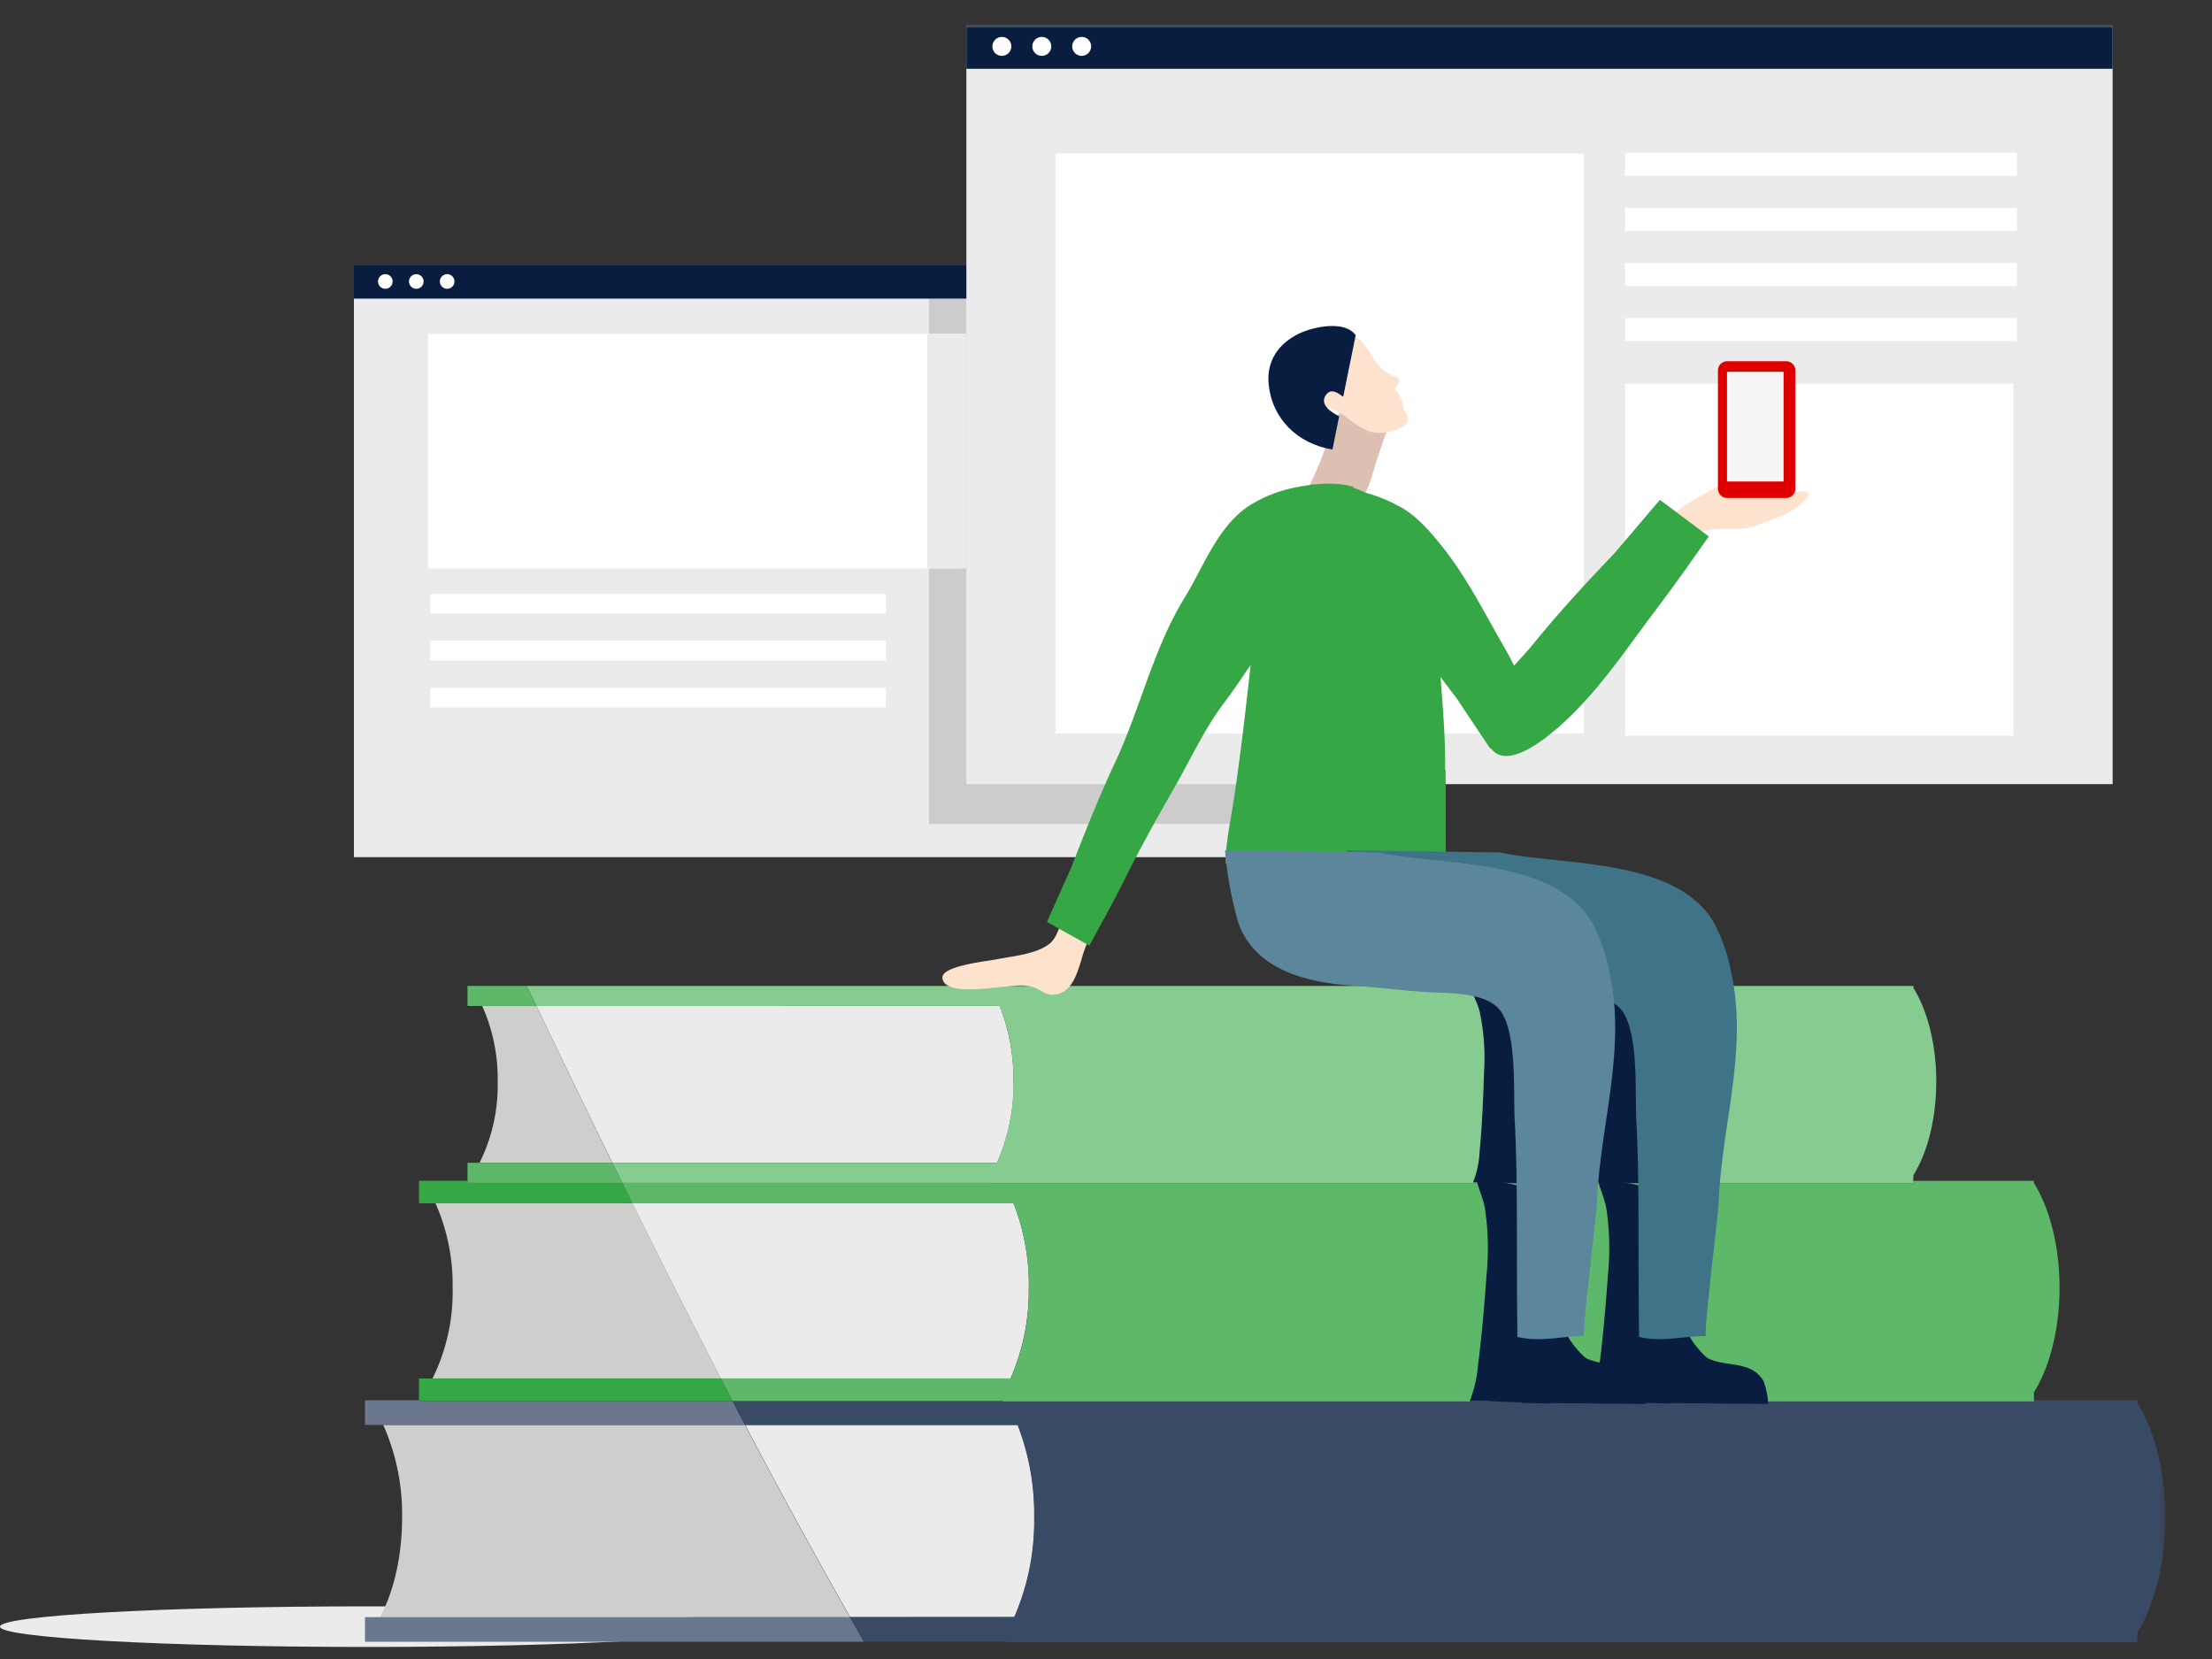 <svg id="Calque_1" data-name="Calque 1" xmlns="http://www.w3.org/2000/svg" xmlns:xlink="http://www.w3.org/1999/xlink" viewBox="0 0 400 300"><rect x="0" y="0" width="400" height="300" fill="#333333" stroke="none"/><defs><style>.cls-1{fill:#fff;}.cls-1,.cls-10,.cls-11,.cls-12,.cls-13,.cls-14,.cls-15,.cls-16,.cls-17,.cls-2,.cls-3,.cls-4,.cls-6,.cls-7,.cls-8,.cls-9{fill-rule:evenodd;}.cls-2{fill:#ebebeb;}.cls-3{fill:#ccc;}.cls-4{fill:#081d3f;}.cls-5{mask:url(#mask);}.cls-6{fill:#cecfcd;}.cls-7{fill:#6b778c;}.cls-8{fill:#394a65;}.cls-9{fill:#35a845;}.cls-10{fill:#5db969;}.cls-11{fill:#86cb8f;}.cls-12{fill:#fde2ce;}.cls-13{fill:#dec0b3;}.cls-14{fill:#3e7388;}.cls-15{fill:#5c869c;}.cls-16{fill:#de0000;}.cls-17{fill:#f5f5f5;}</style><mask id="mask" x="0" y="4.58" width="391.57" height="293.23" maskUnits="userSpaceOnUse"><g id="mask-2"><polygon id="path-1" class="cls-1" points="0 297.81 391.57 297.81 391.57 4.58 0 4.58 0 297.81"/></g></mask></defs><g id="Illustration_General_Viden" data-name="Illustration/General/Viden"><g id="Group-64"><polygon id="Fill-1" class="cls-2" points="225 155 64 155 64 48 225 48 225 155"/><polygon id="Fill-2" class="cls-3" points="168 149 234 149 234 54 168 54 168 149"/><polygon id="Fill-3" class="cls-4" points="225 54 64 54 64 48 225 48 225 54"/><g id="Group-63"><path id="Fill-4" class="cls-1" d="M71,50.89a1.32,1.32,0,1,1-1.32-1.31A1.32,1.32,0,0,1,71,50.89"/><path id="Fill-6" class="cls-1" d="M76.6,50.89a1.32,1.32,0,1,1-1.32-1.31,1.32,1.32,0,0,1,1.32,1.31"/><path id="Fill-8" class="cls-1" d="M82.18,50.89a1.32,1.32,0,1,1-1.32-1.31,1.32,1.32,0,0,1,1.32,1.31"/><path id="Fill-10" class="cls-2" d="M133,294.15c0,2-29.78,3.67-66.5,3.67S0,296.17,0,294.15s29.77-3.67,66.5-3.67,66.5,1.64,66.5,3.67"/><g class="cls-5"><polygon id="Fill-12" class="cls-2" points="174.75 141.8 382.03 141.8 382.03 4.58 174.75 4.58 174.75 141.8"/></g><g class="cls-5"><polygon id="Fill-14" class="cls-1" points="190.88 132.64 286.39 132.64 286.39 27.76 190.88 27.76 190.88 132.64"/></g><g class="cls-5"><polygon id="Fill-15" class="cls-1" points="293.87 133.03 364.06 133.03 364.06 69.39 293.87 69.39 293.87 133.03"/></g><g class="cls-5"><polygon id="Fill-16" class="cls-1" points="77.4 102.78 173.96 102.78 173.96 60.36 77.4 60.36 77.4 102.78"/></g><g class="cls-5"><polygon id="Fill-17" class="cls-2" points="167.66 102.78 174.75 102.78 174.75 60.36 167.66 60.36 167.66 102.78"/></g><g class="cls-5"><polygon id="Fill-18" class="cls-1" points="293.87 31.82 364.71 31.82 364.71 27.65 293.87 27.65 293.87 31.82"/></g><g class="cls-5"><polygon id="Fill-19" class="cls-1" points="293.87 41.77 364.71 41.77 364.71 37.6 293.87 37.6 293.87 41.77"/></g><g class="cls-5"><polygon id="Fill-20" class="cls-1" points="293.87 51.72 364.71 51.72 364.71 47.55 293.87 47.55 293.87 51.72"/></g><g class="cls-5"><polygon id="Fill-21" class="cls-1" points="160.19 110.94 77.8 110.94 77.8 107.39 160.19 107.39 160.19 110.94"/></g><g class="cls-5"><polygon id="Fill-22" class="cls-1" points="77.8 119.43 160.19 119.43 160.19 115.88 77.8 115.88 77.8 119.43"/></g><g class="cls-5"><polygon id="Fill-23" class="cls-1" points="160.19 127.92 77.8 127.92 77.8 124.37 160.19 124.37 160.19 127.92"/></g><g class="cls-5"><polygon id="Fill-24" class="cls-1" points="293.87 61.67 364.71 61.67 364.71 57.51 293.87 57.51 293.87 61.67"/></g><g class="cls-5"><polygon id="Fill-25" class="cls-4" points="174.75 12.44 382.03 12.44 382.03 4.58 174.75 4.58 174.75 12.44"/></g><g class="cls-5"><path id="Fill-26" class="cls-2" d="M183.45,292.43a43.43,43.43,0,0,0,3.6-18,44.71,44.71,0,0,0-3-16.75H134.75q9.21,17.54,19,34.77Z"/></g><g class="cls-5"><path id="Fill-27" class="cls-6" d="M134.75,257.66H69.3a39.79,39.79,0,0,1,3.41,16.8c0,7.05-1.54,13.41-4,18h85q-9.77-17.22-19-34.77"/></g><g class="cls-5"><path id="Fill-28" class="cls-7" d="M132.48,253.33H75.76v-.13H66v4.46h68.72q-1.14-2.16-2.27-4.33"/></g><g class="cls-5"><path id="Fill-29" class="cls-8" d="M386.5,253.64v-.43H367.8v.21H181.43v-.09h-49q1.13,2.17,2.27,4.33H184a44.51,44.51,0,0,1,3,16.75,43.43,43.43,0,0,1-3.6,18H153.71l2.53,4.46H182V297H386.5v-1.81c3.1-5,5.08-12.44,5.08-20.76s-2-15.78-5.08-20.77"/></g><g class="cls-5"><path id="Fill-30" class="cls-7" d="M68.71,292.43H66v4.46h90.21l-2.53-4.46Z"/></g><g class="cls-5"><path id="Fill-31" class="cls-6" d="M114.35,217.59H78.75a36.25,36.25,0,0,1,3.1,15.3,35.21,35.21,0,0,1-3.64,16.38h52.16q-8.16-15.77-16-31.68"/></g><g class="cls-5"><path id="Fill-32" class="cls-2" d="M186.05,232.85a40.67,40.67,0,0,0-2.77-15.26H114.35q7.88,15.91,16,31.68h52.38a39.4,39.4,0,0,0,3.3-16.42"/></g><g class="cls-5"><path id="Fill-33" class="cls-9" d="M132.48,253.33c-.71-1.35-1.41-2.71-2.11-4.06H75.76v4.06Z"/></g><g class="cls-5"><path id="Fill-34" class="cls-9" d="M112.54,213.91h-28v-.39H75.76v4.07h38.59c-.6-1.23-1.2-2.45-1.81-3.68"/></g><g class="cls-5"><path id="Fill-35" class="cls-10" d="M179.12,214v-.08H112.54c.61,1.23,1.21,2.45,1.81,3.68h68.93a40.71,40.71,0,0,1,2.77,15.26,39.4,39.4,0,0,1-3.3,16.42H130.37c.7,1.35,1.4,2.71,2.11,4.06h48.94v.09H367.8v-1.65c2.83-4.55,4.63-11.34,4.63-18.92s-1.8-14.38-4.63-18.93v-.39H346V214Z"/></g><g class="cls-5"><path id="Fill-36" class="cls-2" d="M183.27,195.57a36.27,36.27,0,0,0-2.49-13.66H97q6.81,14.21,13.74,28.36h69.56a35.31,35.31,0,0,0,3-14.7"/></g><g class="cls-5"><path id="Fill-37" class="cls-6" d="M97,181.91H87.2A32.46,32.46,0,0,1,90,195.62a31.51,31.51,0,0,1-3.28,14.65h24Q103.81,196.13,97,181.91"/></g><g class="cls-5"><path id="Fill-38" class="cls-11" d="M180.78,181.91a36.24,36.24,0,0,1,2.49,13.66,35.31,35.31,0,0,1-3,14.7H110.75c.6,1.21,1.19,2.43,1.79,3.64h66.58V214H346v-1.48c2.53-4.07,4.14-10.15,4.14-16.94s-1.61-12.87-4.14-16.94v-.35H95.26c.58,1.21,1.16,2.42,1.75,3.63Z"/></g><g class="cls-5"><path id="Fill-39" class="cls-10" d="M112.54,213.91c-.6-1.21-1.19-2.43-1.79-3.64H84.54v3.64Z"/></g><g class="cls-5"><path id="Fill-40" class="cls-10" d="M95.26,178.28H84.54v3.63H97c-.59-1.21-1.17-2.42-1.75-3.63"/></g><g class="cls-5"><path id="Fill-41" class="cls-12" d="M195.34,174.24c-.81,2.6-1.94,5.52-4.89,5.62-1.49.06-2.19-.86-3.47-1.3-2-.68-4.2-.19-6.25-.05-1.83.12-10.13,1.51-10.31-1.72-.12-2.14,8.22-3,9.55-3.27,3-.61,7.26-.91,9.77-2.82,2-1.53,1.76-5,4.18-6.09a9.57,9.57,0,0,1,5.2-.24c-.84,2.78-2.29,5.2-3.18,7.9-.2.59-.39,1.27-.6,2"/></g><g class="cls-5"><path id="Fill-42" class="cls-13" d="M246.35,90a4.32,4.32,0,0,1-3.58,1.7c-2.12,0-5.26-.28-7.09-1.53,1-2.25,2.16-4.44,3.08-6.74.34-.82,3.05-8.78,3.5-8.75l10,.76c-.87-.07-2.78,6.37-3.08,7.15-.91,2.43-1.36,5.53-2.85,7.41"/></g><g class="cls-5"><path id="Fill-43" class="cls-12" d="M246.3,61.78c-2.68-2.5-5.31,1.27-6.09,3.72A6.42,6.42,0,0,1,238,68.44c-.93.89-1.85,1.9-1.76,3.27,0,.61.44,1.85,1.05,2.1a3.52,3.52,0,0,0,1.36-.11c4.14-.38,6.52,4.6,10.67,4.57a7.89,7.89,0,0,0,4.66-1.4c1.1-.83.6-1.62,0-2.55s.14-1.71-.9-2.26c.41-1.17-1.08-1-.79-1.92.14-.45.76-.67.78-1.22s-.48-.69-.93-.88l-.1,0a8.32,8.32,0,0,1-3.31-2.69c-.37-.52-.67-1-1-1.56a2.38,2.38,0,0,0-.18-.3,8.21,8.21,0,0,0-1.32-1.67"/></g><g class="cls-5"><path id="Fill-44" class="cls-4" d="M239.77,71.43c.84-1.21,2-.54,3.12.33l2.26-11.14c-2-2.8-7.73-1.49-10.2-.32-3.73,1.8-5.93,4.92-5.54,9.12.6,6.37,5.27,10.83,11.54,11.87l1.21-6c-1.65-.87-3.55-2.2-2.39-3.88"/></g><g class="cls-5"><path id="Fill-45" class="cls-9" d="M261.31,139.23c.12-6.07-.5-12.08-.9-18.13-.64-9.83-2-19.76-8.72-28.22-2.22-2.81-6.59-5.3-10.25-5.16-5.68.22-11.67,6.84-12.8,11.39-.82,3.27-3.42,33.43-6,48.36h0c-.21,1.2-.39,2.3-.55,3.29,0,0,0,0,0,.05-.05.3-.09.58-.13.85a.68.68,0,0,0,0,.14c0,.26-.08.52-.12.76a.22.22,0,0,1,0,.08c0,.27-.07.52-.1.77v0c0,.21,0,.42-.07.61a1,1,0,0,0,0,.16c0,.15,0,.29-.05.43s0,.1,0,.14,0,.29,0,.42v.06c0,.14,0,.26,0,.38v.07a1.34,1.34,0,0,0,0,.21V156a1,1,0,0,0,0,.12.09.09,0,0,0,0,0,.11.11,0,0,0,.06.07l39.63.59c.24-.07.08-16.1.11-17.6"/></g><g class="cls-5"><path id="Fill-46" class="cls-9" d="M235.58,87.87l-.89.19a24.43,24.43,0,0,0-9.29,3.71c-5.46,4-7.75,10.72-11.16,16.26-5.68,9.23-8,20-12.52,29.66-3,6.47-5.55,12.82-7.85,18.8-.17.43-4.39,9.84-4.54,10.24L197,171c2-3.76,3.82-6.86,6.73-12.69,2.67-5.34,5.58-10.55,8.55-15.73s5.54-10.81,9.07-15.48c2.82-3.72,5.23-7.72,8.1-11.38,2.5-3.18,3.77-7.23,7.47-9.37,1.7-1,3.72-1.41,5-3,1.68-2.23,1.13-4.9,1-7.42-.05-.83,1.1-8.15,2-7.78-2.41-1-6.85-.76-9.33-.23"/></g><g class="cls-5"><path id="Fill-47" class="cls-9" d="M269.49,135.36l9.11-2.83A73.88,73.88,0,0,0,272,117c-3.51-6-6.62-12.46-11.32-18.31-2.12-2.65-4.71-5.66-7.8-7.2a26.53,26.53,0,0,0-7.39-2.73c-.93-.16-8.21-.68-8.3-1.29.22,1.63,2.83,3.51,3.92,4.67A33.79,33.79,0,0,1,245,96.91c.79,1.28.75,2.66,1.26,4.1,1.16,3.25,3.52,5.78,5.33,8.65,3.79,6,7.85,11.42,11.7,16.46.28.37,5.93,8.91,6.19,9.24"/></g><g class="cls-5"><path id="Fill-48" class="cls-12" d="M323.83,89.09a14.44,14.44,0,0,1,2.56-.22c2.09.47-1.48,2.86-2.26,3.36-1.93,1.24-4.3,1.86-6.41,2.73-3.91,1.62-8.43-.42-11.86,2.05-1,.73-2,1.84-3.15.81a10.43,10.43,0,0,1-2.07-3.2c0-.89,1.71-1.47,2.41-2s1.39-1.08,2.14-1.55c2.63-1.67,5.81-2.94,8.14-5.06.54-.49,1.09-1.39,1.8-1.68,1.19,1.32-.25,4-1.2,5.07"/></g><g class="cls-5"><path id="Fill-49" class="cls-9" d="M300.14,90.37,309,97c-2.75,3.88-5,7.21-9.36,13-4.69,6.15-9.06,12.87-15,18.85-1.58,1.59-13.61,13.67-15.91,4.39-1.73-7,5.22-12.71,8.27-16.48,5-6.19,10.18-11.72,15.08-16.87.36-.38,7.74-9.15,8.07-9.48"/></g><g class="cls-5"><path id="Fill-50" class="cls-4" d="M265.64,177.76c.46,1.76,1.42,3.29,1.89,5a39.37,39.37,0,0,1,.84,10.88c-.14,4.83-.36,9.81-.8,14.54a17.49,17.49,0,0,1-1.2,5.65c4-.08,8.2.19,12.23.3,1.53,0,3.1.42,3.95-1,1.05-1.77-.19-5.46-.19-7.36,0-2.62,0-5.17-.26-7.78-.4-4.67-1.14-10.24-3.92-14.2-1.27-1.81-3.07-3.09-4.39-4.59"/></g><g class="cls-5"><path id="Fill-51" class="cls-4" d="M287.59,177.76c.45,1.76,1.42,3.29,1.89,5a39.37,39.37,0,0,1,.84,10.88c-.14,4.83-.36,9.81-.8,14.54a17.49,17.49,0,0,1-1.2,5.65c4-.08,8.2.19,12.23.3,1.53,0,3.1.42,3.95-1,1.05-1.77-.19-5.46-.19-7.36,0-2.62,0-5.17-.26-7.78-.4-4.67-1.14-10.24-3.92-14.2-1.27-1.81-3.07-3.09-4.39-4.59"/></g><g class="cls-5"><path id="Fill-52" class="cls-4" d="M288.84,212.81c.37,2,1.26,3.69,1.63,5.67a48.92,48.92,0,0,1,.28,12.22c-.38,5.43-.86,11-1.55,16.35a22.07,22.07,0,0,1-1.49,6.34c4-.09,8.19.21,12.22.33,1.53.05,3.07.48,4-1.14,1.14-2,.09-6.13.19-8.27.14-2.94.23-5.81.14-8.75-.15-5.24-.61-11.5-3.19-15.95-1.18-2-2.91-3.47-4.15-5.15"/></g><g class="cls-5"><path id="Fill-53" class="cls-4" d="M319,249.93a5.32,5.32,0,0,0-2.68-2.46c-2.37-1-5.06-.69-7.45-1.83-.6-.28-4.44-4.43-3.26-5-2.3,1.15-5.42-.43-7.92-.21a37.75,37.75,0,0,0-.22,4.26c-.11,1-.21,2.16-.28,3.28a35,35,0,0,0,0,5.71l22.35.2c.55-.05-.38-3.6-.57-3.93"/></g><g class="cls-5"><path id="Fill-54" class="cls-14" d="M243.48,153.77a64.85,64.85,0,0,0,2,11.44c2.17,9.72,12.16,12.43,20.86,13,4.65.3,9.18.92,13.87,1.2,3.62.22,9.79,0,12.61,2.79,3.63,3.59,2.8,15.23,3.08,20.48.62,11.3.27,23.57.5,39.08,4.44,1,7.8-.18,12.1-.15-.53-.06,2.21-22,2.28-24,.49-13.86,5.3-27.5,2.34-41.42a31.71,31.71,0,0,0-3.25-9.45c-6.94-11.66-27.21-10.17-38.63-12.59"/></g><g class="cls-5"><path id="Fill-55" class="cls-4" d="M266.89,212.81c.37,2,1.26,3.69,1.63,5.67a48.92,48.92,0,0,1,.28,12.22c-.38,5.43-.86,11-1.55,16.35a22.07,22.07,0,0,1-1.49,6.34c4-.09,8.19.21,12.22.33,1.53.05,3.07.48,4-1.14,1.14-2,.09-6.13.19-8.27.14-2.94.23-5.81.14-8.75-.15-5.24-.61-11.5-3.19-15.95-1.18-2-2.91-3.47-4.15-5.15"/></g><g class="cls-5"><path id="Fill-56" class="cls-4" d="M297,249.93a5.32,5.32,0,0,0-2.68-2.46c-2.37-1-5.06-.69-7.44-1.83-.61-.28-4.45-4.43-3.27-5-2.29,1.15-5.42-.43-7.92-.21a37.75,37.75,0,0,0-.22,4.26c-.11,1-.21,2.16-.28,3.28a36.18,36.18,0,0,0,0,5.71l22.35.2c.55-.05-.38-3.6-.57-3.93"/></g><g class="cls-5"><path id="Fill-57" class="cls-15" d="M221.53,153.77a64.85,64.85,0,0,0,1.95,11.44c2.17,9.72,12.16,12.43,20.86,13,4.65.3,9.18.92,13.87,1.2,3.62.22,9.79,0,12.61,2.79,3.63,3.59,2.8,15.23,3.09,20.48.61,11.3.27,23.57.49,39.08,4.45,1,7.8-.18,12.1-.15-.53-.06,2.21-22,2.28-24,.49-13.86,5.3-27.5,2.34-41.42a31.71,31.71,0,0,0-3.25-9.45c-6.94-11.66-27.21-10.17-38.63-12.59"/></g><g class="cls-5"><path id="Fill-58" class="cls-1" d="M182.88,8.38a1.71,1.71,0,1,1-1.7-1.7,1.7,1.7,0,0,1,1.7,1.7"/></g><g class="cls-5"><path id="Fill-59" class="cls-1" d="M190.1,8.38a1.71,1.71,0,1,1-1.71-1.7,1.71,1.71,0,0,1,1.71,1.7"/></g><g class="cls-5"><path id="Fill-60" class="cls-1" d="M197.31,8.38a1.71,1.71,0,1,1-1.7-1.7,1.7,1.7,0,0,1,1.7,1.7"/></g><g class="cls-5"><path id="Fill-61" class="cls-16" d="M324.66,88.37A1.68,1.68,0,0,1,323,90.05H312.34a1.68,1.68,0,0,1-1.68-1.68V67a1.68,1.68,0,0,1,1.68-1.68H323A1.68,1.68,0,0,1,324.66,67Z"/></g><g class="cls-5"><polygon id="Fill-62" class="cls-17" points="312.3 87.07 322.53 87.07 322.53 67.23 312.3 67.23 312.3 87.07"/></g></g></g></g></svg>